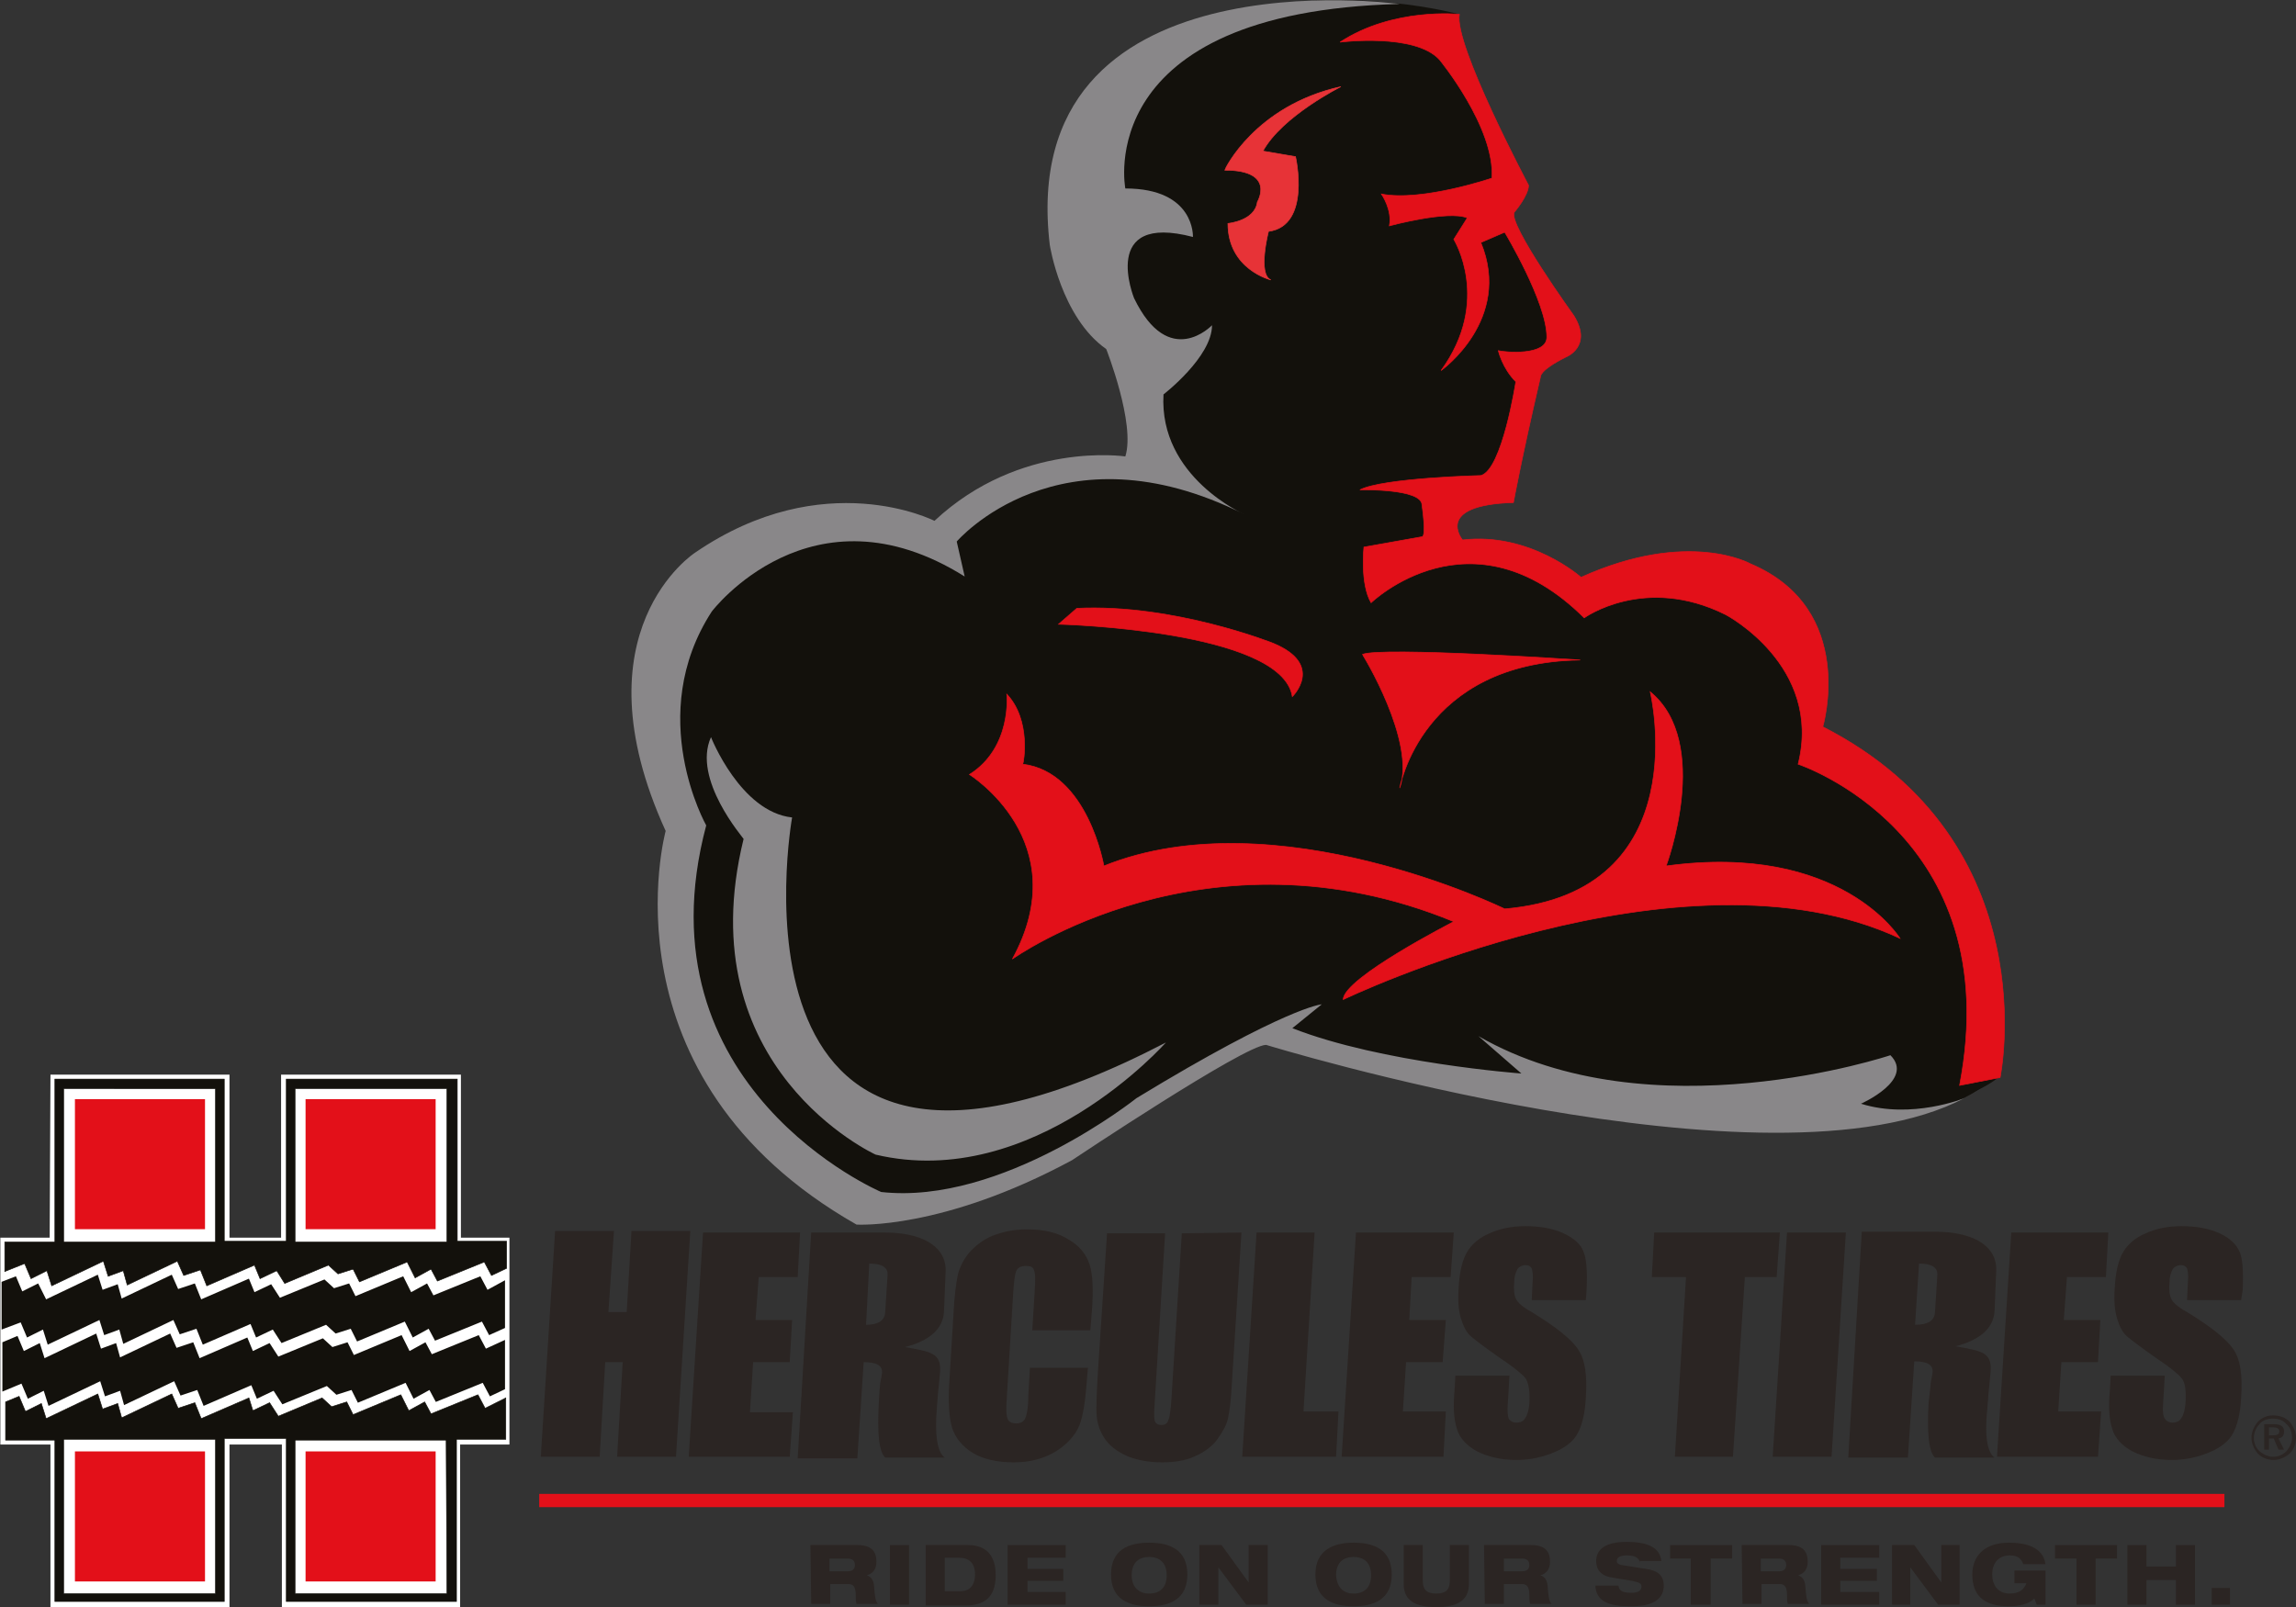 <?xml version="1.0" encoding="utf-8"?>
<!-- Generator: Adobe Illustrator 27.7.0, SVG Export Plug-In . SVG Version: 6.00 Build 0)  -->
<svg version="1.1" id="Layer_1" xmlns="http://www.w3.org/2000/svg" xmlns:xlink="http://www.w3.org/1999/xlink" x="0px" y="0px"
	 viewBox="0 0 288.7 202.1" style="enable-background:new 0 0 288.7 202.1;" xml:space="preserve">
<rect x="0" y="0" width="288.7" height="202.1" fill="#333333" stroke="none"/>
<style type="text/css">
	.st0{fill-rule:evenodd;clip-rule:evenodd;fill:#2B2523;}
	.st1{fill:#2B2523;}
	.st2{fill:none;stroke:#E31019;stroke-width:1.668;}
	.st3{fill-rule:evenodd;clip-rule:evenodd;fill:#FFFFFF;}
	.st4{fill:#13110C;}
	.st5{fill:#898789;}
	.st6{fill:#E31019;}
	.st7{fill:none;stroke:#E31019;stroke-width:8.000000e-02;stroke-miterlimit:3.864;}
	.st8{fill:#E73337;}
	.st9{fill:none;stroke:#E73337;stroke-width:8.000000e-02;stroke-miterlimit:3.864;}
	.st10{fill:#FFFFFF;}
	.st11{fill:none;stroke:#FFFFFF;stroke-width:1.112;}
	.st12{fill:none;stroke:#E31019;stroke-width:0.556;}
	.st13{fill-rule:evenodd;clip-rule:evenodd;fill:#13110C;}
	.st14{fill:none;stroke:#13110C;stroke-width:7.400000e-02;stroke-miterlimit:3.864;}
</style>
<g>
	<g>
		<path class="st0" d="M285.8,178c-0.8,0-1.4,0.3-1.9,0.8c-0.5,0.6-0.8,1.3-0.8,2s0.3,1.4,0.8,2c0.5,0.5,1.2,0.8,2,0.8
			c0.7,0,1.4-0.3,2-0.8c0.5-0.5,0.8-1.2,0.8-2c0-0.7-0.3-1.4-0.8-2C287.3,178.2,286.6,178,285.8,178 M288.2,180.8
			c0,0.6-0.3,1.2-0.7,1.7c-0.5,0.5-1.1,0.7-1.7,0.7s-1.2-0.3-1.7-0.7c-0.5-0.5-0.7-1.1-0.7-1.7c0-0.6,0.3-1.3,0.7-1.7
			c0.4-0.5,1-0.7,1.7-0.7s1.3,0.2,1.7,0.7C288,179.5,288.2,180.1,288.2,180.8 M285.9,179.1h-1.2v3.2h0.6v-1.4h0.6l0.6,1.4h0.7
			l-0.7-1.4c0.5-0.1,0.7-0.4,0.7-0.9C287.2,179.4,286.8,179.1,285.9,179.1 M285.8,179.5c0.6,0,0.8,0.2,0.8,0.5
			c0,0.4-0.3,0.5-0.8,0.5h-0.5v-1H285.8z"/>
		<polygon class="st1" points="86.8,154.8 85,183.2 77.6,183.2 78.3,171.3 76.1,171.3 75.4,183.2 68,183.2 69.8,154.8 77.2,154.8 
			76.5,165 78.8,165 79.4,154.8 		"/>
		<polygon class="st1" points="88.4,155 100.6,155 100.3,160.6 95.4,160.6 95,166 99.6,166 99.3,171.3 94.7,171.3 94.3,177.6 
			99.7,177.6 99.3,183.2 86.6,183.2 		"/>
		<path class="st1" d="M137.1,167.3h-7.3l0.3-4.9c0.1-1.4,0.1-2.3-0.1-2.7c-0.1-0.4-0.5-0.5-1-0.5c-0.6,0-1,0.2-1.2,0.6
			c-0.2,0.4-0.3,1.4-0.4,2.8l-0.8,13.1c-0.1,1.4-0.1,2.3,0.1,2.7c0.1,0.4,0.5,0.6,1.1,0.6c0.5,0,0.9-0.2,1.1-0.6
			c0.2-0.4,0.4-1.4,0.4-2.9l0.2-3.5h7.3l-0.1,1.1c-0.2,2.9-0.5,5-1,6.2s-1.5,2.3-2.9,3.2c-1.5,0.9-3.2,1.4-5.3,1.4
			c-2.1,0-3.9-0.4-5.2-1.2s-2.2-1.9-2.6-3.2c-0.4-1.4-0.5-3.5-0.3-6.2l0.5-8.2c0.1-2,0.3-3.6,0.5-4.6s0.7-2,1.4-2.9
			c0.8-0.9,1.8-1.7,3-2.2c1.3-0.5,2.7-0.8,4.3-0.8c2.2,0,3.9,0.4,5.3,1.3c1.4,0.8,2.2,1.9,2.6,3.1c0.4,1.2,0.5,3.2,0.3,5.8
			L137.1,167.3z"/>
		<path class="st1" d="M156.1,155l-1.2,18.9c-0.1,2.1-0.3,3.6-0.5,4.5s-0.7,1.7-1.4,2.7c-0.7,0.9-1.7,1.6-2.9,2.1
			c-1.1,0.5-2.5,0.7-4,0.7c-1.7,0-3.2-0.3-4.4-0.8c-1.3-0.6-2.2-1.3-2.8-2.2s-0.9-1.8-1-2.8s0-3.1,0.2-6.3l1.1-16.7h7.3l-1.3,21.2
			c-0.1,1.2-0.1,2,0,2.4c0.1,0.3,0.4,0.5,0.8,0.5c0.5,0,0.8-0.2,0.9-0.6c0.2-0.4,0.3-1.3,0.4-2.7l1.3-20.8L156.1,155L156.1,155z"/>
		<polygon class="st1" points="165.3,155 163.9,177.5 168.3,177.5 168,183.2 156.2,183.2 158,155 		"/>
		<polygon class="st1" points="170.5,155 182.8,155 182.4,160.6 177.5,160.6 177.2,166 181.8,166 181.4,171.3 176.8,171.3 
			176.4,177.5 181.8,177.5 181.5,183.2 168.7,183.2 		"/>
		<path class="st1" d="M199.4,163.5h-6.8l0.1-2.1c0.1-1,0-1.6-0.1-1.9c-0.2-0.3-0.4-0.4-0.8-0.4c-0.4,0-0.8,0.2-1,0.5
			c-0.2,0.4-0.4,0.9-0.4,1.6c-0.1,0.9,0,1.7,0.2,2.1c0.2,0.5,0.9,1.1,2,1.7c3.1,1.9,5.1,3.5,5.9,4.8c0.8,1.2,1.1,3.2,0.9,6
			c-0.1,2-0.5,3.5-1,4.4c-0.5,1-1.5,1.8-2.9,2.4c-1.4,0.6-3,1-4.8,1c-2,0-3.6-0.4-5-1.1c-1.3-0.7-2.2-1.7-2.5-2.8
			c-0.4-1.2-0.5-2.8-0.3-4.9l0.1-1.8h6.8l-0.2,3.4c-0.1,1.1,0,1.7,0.1,2c0.2,0.3,0.5,0.5,1,0.5s0.9-0.2,1.1-0.6
			c0.3-0.4,0.4-1,0.5-1.7c0.1-1.7-0.1-2.7-0.5-3.3c-0.4-0.5-1.5-1.4-3.3-2.6c-1.7-1.2-2.9-2.1-3.5-2.6s-1-1.3-1.3-2.3
			s-0.4-2.2-0.3-3.7c0.1-2.2,0.5-3.7,1.1-4.7s1.6-1.8,2.8-2.3c1.3-0.6,2.8-0.9,4.5-0.9c1.9,0,3.5,0.3,4.8,0.9
			c1.3,0.6,2.2,1.4,2.5,2.3c0.4,0.9,0.5,2.5,0.4,4.8L199.4,163.5z"/>
		<path class="st1" d="M281.8,163.5H275l0.1-2.1c0.1-1,0-1.6-0.1-1.9c-0.2-0.3-0.4-0.4-0.8-0.4s-0.8,0.2-1,0.5
			c-0.2,0.4-0.4,0.9-0.4,1.6c-0.1,0.9,0,1.7,0.2,2.1c0.2,0.5,0.9,1.1,2,1.7c3.1,1.9,5.1,3.5,5.9,4.8c0.8,1.2,1.1,3.2,0.9,6
			c-0.1,2-0.5,3.5-1,4.4c-0.5,1-1.5,1.8-2.9,2.4c-1.4,0.6-3,1-4.8,1c-2,0-3.6-0.4-5-1.1c-1.3-0.7-2.2-1.7-2.5-2.8
			c-0.4-1.2-0.5-2.8-0.3-4.9l0.1-1.8h6.8l-0.2,3.4c-0.1,1.1,0,1.7,0.2,2s0.5,0.5,1,0.5s0.9-0.2,1.1-0.6c0.3-0.4,0.4-1,0.5-1.7
			c0.1-1.7,0-2.7-0.5-3.3c-0.4-0.5-1.5-1.4-3.3-2.6c-1.7-1.2-2.9-2.1-3.5-2.6s-1-1.3-1.3-2.3s-0.4-2.2-0.3-3.7
			c0.1-2.2,0.5-3.7,1.1-4.7s1.6-1.8,2.8-2.3c1.3-0.6,2.8-0.9,4.5-0.9c1.9,0,3.5,0.3,4.8,0.9c1.3,0.6,2.1,1.4,2.5,2.3
			c0.4,0.9,0.5,2.5,0.4,4.8L281.8,163.5z"/>
		<path class="st0" d="M118.8,183.3h-7.5c-0.8-0.8-1-3.1-0.8-6.8l0,0l0.1-1.7c0.1-1.5,0.2-1.2,0.3-2.1c0.1-1-0.7-1.4-2.3-1.4
			l-0.8,12.1h-7.5L102,155h9.3c2.2,0,4,0.4,5.3,1.1c1.6,0.9,2.4,2.2,2.3,3.9l-0.2,4.9c-0.1,2.2-1.8,3.7-4.9,4.5
			c3.2,0.6,4.6,0.7,4.4,3.2l-0.3,3.1c0,0.5-0.1,1-0.1,1.4C117.5,180.6,117.9,182.7,118.8,183.3 M111.3,165.1l0.3-4.7
			c0.1-1-0.7-1.5-2.3-1.5l-0.4,7.7C110.4,166.6,111.2,166.1,111.3,165.1"/>
		<polygon class="st1" points="223.8,155 223.4,160.6 219.4,160.6 217.9,183.2 210.6,183.2 212,160.6 207.7,160.6 208,155 		"/>
		<polygon class="st1" points="232.1,155 230.3,183.2 222.9,183.2 224.7,155 		"/>
		<polygon class="st1" points="252.9,155 265.1,155 264.8,160.6 259.9,160.6 259.5,166 264.1,166 263.8,171.3 259.2,171.3 
			258.8,177.5 264.2,177.5 263.8,183.2 251.1,183.2 		"/>
		<path class="st0" d="M250.8,183.3h-7.5c-0.8-0.8-1-3.1-0.8-6.9l0,0l0.2-1.7c0.1-1.5,0.2-1.2,0.3-2.1c0.1-1-0.7-1.4-2.3-1.4
			l-0.8,12.1h-7.5l1.7-28.4h9.3c2.2,0,4,0.4,5.3,1.1c1.6,0.9,2.4,2.2,2.3,3.9l-0.2,4.9c-0.1,2.2-1.8,3.7-4.9,4.5
			c3.2,0.6,4.6,0.7,4.4,3.2l-0.3,3.1c0,0.5-0.1,1-0.1,1.4C249.5,180.6,249.9,182.7,250.8,183.3 M243.3,165.1l0.3-4.7
			c0.1-1-0.7-1.5-2.3-1.5l-0.5,7.7C242.4,166.6,243.2,166.1,243.3,165.1"/>
		<line class="st2" x1="67.8" y1="188.7" x2="279.7" y2="188.7"/>
	</g>
	<g>
		<polygon class="st3" points="7.5,180.6 7.5,201.3 27.9,201.3 27.9,181.1 36.6,181.1 36.6,201.4 57.1,201.4 57.1,181.1 63.6,181.1 
			63.6,156.8 56.9,156.8 56.9,136.7 36.7,136.7 36.7,156.8 27.7,156.8 27.7,136.9 7.8,136.9 7.8,156.9 0.8,156.9 0.8,180.6 		"/>
		<path class="st4" d="M183.5,1.8c0,0-13.6-3.8-28.2-0.3c0,0-31.8,5.8-11,51.4l-1.9,5.8l-14.3,1.9l-8.8,5.8l-7.8-1.9h-10.7l-9.1,6.1
			l-9.4,12.3l3.6,21l0.7,22l7.5,13.6l14.3,11.3l3.9,1l14.3-2.6l34.1-19.7l2.9,1.3l33.1,6.8l42.2,3.2c0,0,9.4-1.9,12-5.8l-7.5-31
			l-15.6-11l-3.6-16.5l-13-6.5l-12,4.5l-12.7-5.2l-4.2-1l-1-5.8l7.5-2.9l3.2-13.9l4.5-3.9L189,26l1-4.8
			C190,21.2,182.8,6.6,183.5,1.8"/>
		<path class="st4" d="M243.9,139c0,0,5.4-1.7,7.6-3.7l-1.6-4.7l-3.3,0.3L243.9,139z"/>
		<path class="st5" d="M176,0.5c0,0-48.4-6.7-44,30.3c0,0,1.4,9.1,7.1,13.1c0,0,3.7,9.4,2.4,13.5c0,0-13.2-2-24,8.1
			c0,0-13.9-7.1-30.1,4c0,0-15.2,9.8-3.7,35c0,0-8.5,31,24,49.5c0,0,10.8,0.7,27.1-8.1c0,0,21.7-14.5,24.4-14.5
			c0,0,63.4,19.5,87.8,6.7c0,0-6.6,2.7-13,0.7c0,0,6.8-3,3.7-6.1c0,0-30.1,10.1-51.8-2.4l5.4,4.7c0,0-17.6-1.3-28.8-5.7l3.7-3
			c0,0-4.4,0.3-23.3,11.8c0,0-16.9,13.5-32.1,11.8c0,0-30.8-13.1-22-46.1c0,0-7.8-13.8,0.7-26.9c0,0,12.5-16.5,31.8-4.4l-1-4.4
			c0,0,12.9-15.1,36.2-3.4c0,0-10.8-4.7-10.2-15.1c0,0,6.1-4.7,6.1-8.7c0,0-5.4,5.7-9.8-3.4c0,0-4.4-10.8,7.4-7.7
			c0,0,0.3-6.1-8.5-6.1C141.5,23.7,137.1,1.5,176,0.5"/>
	</g>
	<g>
		<path class="st5" d="M89.4,92.7c0,0,3.7,9.4,10.2,10.1c0,0-10.5,58.2,47,28.3c0,0-16.6,18.8-36.5,14.1c0,0-23.7-10.8-16.6-39.7
			C93.5,105.4,87,98,89.4,92.7"/>
		<path class="st6" d="M133.1,78.5c0,0,28.1,0.7,29.4,9.1c0,0,4.1-4-2.4-6.7c0,0-12.5-5-24.7-4.4L133.1,78.5z"/>
		<path class="st7" d="M133.1,78.5c0,0,28.1,0.7,29.4,9.1c0,0,4.1-4-2.4-6.7c0,0-12.5-5-24.7-4.4L133.1,78.5z"/>
		<path class="st6" d="M126.6,87.3c0,0,0.7,6.7-4.7,10.1c0,0,13.5,8.4,5.4,23.2c0,0,24.4-17.5,55.5-4.7c0,0-13.9,7.1-13.9,9.8
			c0,0,42.6-20.5,70-7.7c0,0-7.4-12.1-29.4-9.1c0,0,5.8-15.5-2-21.9c0,0,6.1,25.2-18.3,27.3c0,0-28.8-14.1-50.4-5.4
			c0,0-2-11.8-10.2-12.8C128.7,96,129.7,90.6,126.6,87.3"/>
		<path class="st7" d="M126.6,87.3c0,0,0.7,6.7-4.7,10.1c0,0,13.5,8.4,5.4,23.2c0,0,24.4-17.5,55.5-4.7c0,0-13.9,7.1-13.9,9.8
			c0,0,42.6-20.5,70-7.7c0,0-7.4-12.1-29.4-9.1c0,0,5.8-15.5-2-21.9c0,0,6.1,25.2-18.3,27.3c0,0-28.8-14.1-50.4-5.4
			c0,0-2-11.8-10.2-12.8C128.7,96,129.7,90.6,126.6,87.3z"/>
		<path class="st6" d="M176,99.1c0,0,2.7-15.8,22.7-16.1c0,0-25-1.7-27.4-0.7C171.3,82.2,178.1,93.3,176,99.1"/>
		<path class="st7" d="M176,99.1c0,0,2.7-15.8,22.7-16.1c0,0-25-1.7-27.4-0.7C171.3,82.2,178.1,93.3,176,99.1z"/>
		<path class="st8" d="M168.6,10.9c0,0-7.4,3.7-9.8,8.1l4.1,0.7c0,0,2,8.7-3.4,9.4c0,0-1.4,5.4,0.3,6.1c0,0-5.4-1.3-5.4-7.1
			c0,0,3.4-0.3,3.7-2.7c0,0,2.4-4-4.1-4C154,21.3,157.8,13.3,168.6,10.9"/>
		<path class="st9" d="M168.6,10.9c0,0-7.4,3.7-9.8,8.1l4.1,0.7c0,0,2,8.7-3.4,9.4c0,0-1.4,5.4,0.3,6.1c0,0-5.4-1.3-5.4-7.1
			c0,0,3.4-0.3,3.7-2.7c0,0,2.4-4-4.1-4C154,21.3,157.8,13.3,168.6,10.9z"/>
		<path class="st6" d="M183.5,1.8c0,0-8.3-0.9-15,3.5c0,0,9.4-1.2,12.5,2.2c0,0,7,8.5,6.6,14.9c0,0-8.8,3-13.9,2c0,0,1.4,2,1,4
			c0,0,7.4-2,9.8-1l-1.7,2.7c0,0,4.8,7.7-1.6,16.5c0,0,9-6.4,5-16.1l3-1.3c0,0,5.3,8.8,5.3,13.2c0,2.4-5.3,1.9-6.1,1.7
			c0,0,0.5,2.2,2.2,3.9c0,0-1.7,11.1-4.4,11.8c0,0-12.3,0.3-15.2,1.8c0,0,7.8-0.2,7.8,1.9c0,0,0.6,4,0,4l-7.3,1.3c0,0-0.5,4.6,0.9,7
			c0,0,12.6-12.2,26.8,1.9c0,0,7.6-5.5,17.8-0.4c0,0,12.2,6.4,9.1,18.8c0,0,26.4,8.7,20.3,40.4l5.1-1c0,0,6.1-29.6-22.3-44.1
			c0,0,4.4-14.8-9.1-20.5c0,0-7.8-4.4-21.3,1.7c0,0-6.4-5.7-14.9-4.7c0,0-3.7-4.4,6.4-4.7c0,0,1-5.5,3.4-15.8c0,0-0.2-0.8,3.2-2.5
			c0,0,3.4-1.3,1-5.2c0,0-8.3-11.5-7.5-13c0,0,1.8-2.1,1.8-3.4C192.1,23.1,182.8,5.6,183.5,1.8"/>
		<path class="st7" d="M183.5,1.8c0,0-8.3-0.9-15,3.5c0,0,9.4-1.2,12.5,2.2c0,0,7,8.5,6.6,14.9c0,0-8.8,3-13.9,2c0,0,1.4,2,1,4
			c0,0,7.4-2,9.8-1l-1.7,2.7c0,0,4.8,7.7-1.6,16.5c0,0,9-6.4,5-16.1l3-1.3c0,0,5.3,8.8,5.3,13.2c0,2.4-5.3,1.9-6.1,1.7
			c0,0,0.5,2.2,2.2,3.9c0,0-1.7,11.1-4.4,11.8c0,0-12.3,0.3-15.2,1.8c0,0,7.8-0.2,7.8,1.9c0,0,0.6,4,0,4l-7.3,1.3c0,0-0.5,4.6,0.9,7
			c0,0,12.6-12.2,26.8,1.9c0,0,7.6-5.5,17.8-0.4c0,0,12.2,6.4,9.1,18.8c0,0,26.4,8.7,20.3,40.4l5.1-1c0,0,6.1-29.6-22.3-44.1
			c0,0,4.4-14.8-9.1-20.5c0,0-7.8-4.4-21.3,1.7c0,0-6.4-5.7-14.9-4.7c0,0-3.7-4.4,6.4-4.7c0,0,1-5.5,3.4-15.8c0,0-0.2-0.8,3.2-2.5
			c0,0,3.4-1.3,1-5.2c0,0-8.3-11.5-7.5-13c0,0,1.8-2.1,1.8-3.4C192.1,23.1,182.8,5.6,183.5,1.8z"/>
		<path class="st1" d="M101.9,194.3h5.9c1.8,0,2.4,0.8,2.4,2.1c0,1-0.5,1.5-1.2,1.7l0,0c0.5,0.2,0.8,0.5,0.9,1.3
			c0.1,1.5,0.2,2,0.5,2.3h-2.7c-0.1-0.3-0.1-0.8-0.1-1.1c0-1.2-0.4-1.4-1-1.4h-2.2v2.5H102L101.9,194.3L101.9,194.3z M104.3,197.6
			h2.3c0.6,0,0.9-0.3,0.9-0.8s-0.3-0.8-0.9-0.8h-2.3V197.6z"/>
		<rect x="111.9" y="194.3" class="st1" width="2.4" height="7.5"/>
		<path class="st1" d="M116.4,194.3h5.3c2.3,0,3.5,1.3,3.5,3.8c0,3-1.7,3.8-3.8,3.8h-5V194.3z M118.8,200.1h2c1.4,0,1.8-1.1,1.8-2.1
			c0-1.4-0.7-2.1-2-2.1h-1.8V200.1z"/>
		<polygon class="st1" points="126.7,194.3 134,194.3 134,195.9 129.2,195.9 129.2,197.3 133.7,197.3 133.7,198.8 129.2,198.8 
			129.2,200.2 134,200.2 134,201.8 126.7,201.8 		"/>
		<path class="st1" d="M144.5,194c2.6,0,4.8,0.9,4.8,4s-2.2,4-4.8,4s-4.8-0.9-4.8-4S141.9,194,144.5,194 M144.5,200.4
			c1.3,0,2.2-0.7,2.2-2.3s-0.9-2.3-2.2-2.3s-2.2,0.7-2.2,2.3C142.3,199.6,143.2,200.4,144.5,200.4"/>
		<polygon class="st1" points="150.8,194.3 153.6,194.3 157,199 157,199 157,194.3 159.4,194.3 159.4,201.8 156.7,201.8 
			153.2,197.1 153.2,197.1 153.2,201.8 150.8,201.8 		"/>
		<path class="st1" d="M170.2,194c2.6,0,4.8,0.9,4.8,4s-2.2,4-4.8,4s-4.8-0.9-4.8-4S167.7,194,170.2,194 M170.2,200.4
			c1.3,0,2.2-0.7,2.2-2.3s-0.9-2.3-2.2-2.3s-2.2,0.7-2.2,2.3C168.1,199.6,168.9,200.4,170.2,200.4"/>
		<path class="st1" d="M176.5,194.3h2.4v4.5c0,1.2,0.6,1.6,1.7,1.6c1.1,0,1.7-0.4,1.7-1.6v-4.5h2.4v4.9c0,2.1-1.5,2.9-4.1,2.9
			s-4.1-0.8-4.1-2.9L176.5,194.3L176.5,194.3z"/>
		<path class="st1" d="M186.6,194.3h5.9c1.8,0,2.4,0.8,2.4,2.1c0,1-0.5,1.5-1.2,1.7l0,0c0.5,0.2,0.8,0.5,0.9,1.3
			c0.1,1.5,0.2,2,0.5,2.3h-2.7c-0.1-0.3-0.1-0.8-0.1-1.1c0-1.2-0.4-1.4-1-1.4h-2.2v2.5h-2.4L186.6,194.3L186.6,194.3z M189.1,197.6
			h2.3c0.6,0,0.9-0.3,0.9-0.8s-0.3-0.8-0.9-0.8h-2.3V197.6z"/>
		<path class="st1" d="M206.2,196.5c-0.1-0.5-0.5-0.9-1.6-0.9c-0.8,0-1.3,0.2-1.3,0.7c0,0.3,0.2,0.4,0.5,0.5
			c0.6,0.1,2.5,0.4,3.2,0.5c1.4,0.2,2.2,0.8,2.2,2.1c0,2.6-3.2,2.6-4.2,2.6c-2.5,0-4.3-0.5-4.4-2.6h2.9c0.1,0.6,0.4,0.9,1.6,0.9
			c0.6,0,1.3-0.1,1.3-0.8c0-0.4-0.3-0.5-1.2-0.7l-2.4-0.4c-1.5-0.2-2.1-1-2.1-2.1c0-1,0.6-2.4,3.8-2.4c2.7,0,4.2,0.7,4.4,2.4h-2.7
			V196.5z"/>
		<polygon class="st1" points="210,194.3 217.8,194.3 217.8,196 215.1,196 215.1,201.8 212.6,201.8 212.6,196 210,196 		"/>
		<path class="st1" d="M219,194.3h5.9c1.8,0,2.4,0.8,2.4,2.1c0,1-0.5,1.5-1.2,1.7l0,0c0.5,0.2,0.8,0.5,0.9,1.3
			c0.1,1.5,0.2,2,0.5,2.3h-2.7c-0.1-0.3-0.1-0.8-0.1-1.1c0-1.2-0.4-1.4-1-1.4h-2.2v2.5h-2.4L219,194.3L219,194.3z M221.4,197.6h2.3
			c0.6,0,0.9-0.3,0.9-0.8s-0.3-0.8-0.9-0.8h-2.3V197.6z"/>
		<polygon class="st1" points="229,194.3 236.3,194.3 236.3,195.9 231.4,195.9 231.4,197.3 236,197.3 236,198.8 231.4,198.8 
			231.4,200.2 236.3,200.2 236.3,201.8 229,201.8 		"/>
		<polygon class="st1" points="237.9,194.3 240.7,194.3 244.1,199 244.1,199 244.1,194.3 246.4,194.3 246.4,201.8 243.7,201.8 
			240.2,197.1 240.2,197.1 240.2,201.8 237.9,201.8 		"/>
		<path class="st1" d="M253.3,197.5h3.9v4.3h-1.1l-0.3-0.8c-0.3,0.4-1.3,1-3.2,1c-3.2,0-4.6-1.4-4.6-4c0-2.2,1.4-4,4.6-4
			c2,0,4.3,0.5,4.6,2.7h-2.8c-0.2-0.6-0.6-1.1-1.7-1.1c-1.5,0-2.2,1.1-2.2,2.4c0,1.3,0.7,2.4,2.2,2.4c1.2,0,1.8-0.5,2.1-1.3h-1.5
			V197.5z"/>
		<polygon class="st1" points="258.4,194.3 266.2,194.3 266.2,196 263.5,196 263.5,201.8 261.1,201.8 261.1,196 258.4,196 		"/>
		<polygon class="st1" points="273.6,198.7 269.9,198.7 269.9,201.8 267.5,201.8 267.5,194.3 269.9,194.3 269.9,197 273.6,197 
			273.6,194.3 276,194.3 276,201.8 273.6,201.8 		"/>
		<rect x="278.1" y="199.7" class="st1" width="2.3" height="2.1"/>
		<polygon class="st10" points="6.9,135.7 28.3,135.7 28.3,156.2 35.9,156.2 35.9,135.7 57.4,135.7 57.4,156.2 63.5,156.2 
			63.5,181.1 57.3,181.1 57.3,201.6 36,201.6 36,181.1 28.3,181.1 28.3,201.6 6.9,201.6 6.9,181.1 0.6,181.1 0.6,156.2 6.8,156.2 		
			"/>
	</g>
	<g>
		<polygon class="st11" points="6.9,135.7 28.3,135.7 28.3,156.2 35.9,156.2 35.9,135.7 57.4,135.7 57.4,156.2 63.5,156.2 
			63.5,181.1 57.3,181.1 57.3,201.6 36,201.6 36,181.1 28.3,181.1 28.3,201.6 6.9,201.6 6.9,181.1 0.6,181.1 0.6,156.2 6.8,156.2 		
			"/>
	</g>
	<g>
		<rect x="38.7" y="182.8" class="st6" width="15.8" height="15.8"/>
		<rect x="38.7" y="182.8" class="st12" width="15.8" height="15.8"/>
		<rect x="38.7" y="138.5" class="st6" width="15.8" height="15.8"/>
		<rect x="38.7" y="138.5" class="st12" width="15.8" height="15.8"/>
		<path class="st4" d="M63.5,168.5v6.2l-1.9,0.9l-0.9-1.7l-5.9,2.4l-0.8-1.5l-2,1.1l-1-2l-6,2.5l-0.8-1.6l-1.9,0.6l-1.2-1.1
			l-5.6,2.3l-1.1-1.7l-2.1,1l-0.7-1.7l-6,2.6l-0.8-2l-2.1,0.7l-0.8-1.8l-6.3,3l-0.5-1.8l-1.9,0.7l-0.6-1.9l-6.5,3.1l-0.6-1.9l-2,1
			L2.7,174l-2.4,1v-6.2l1.9-0.8l0.8,1.9l2-1l0.6,1.9l6.5-3.1l0.6,1.9l1.9-0.7l0.5,1.8l6.3-3l0.8,1.8l2.1-0.7l0.8,2l6-2.6l0.7,1.7
			l2.1-1l1.1,1.7l5.6-2.3l1.2,1.1l1.9-0.6l0.8,1.6l6-2.5l1,2l2-1.1l0.8,1.5l5.9-2.4l0.9,1.7L63.5,168.5z M63.5,161v6l-2,0.9
			l-0.9-1.7l-5.9,2.4l-0.8-1.5l-2,1.1l-1-2l-6,2.5l-0.8-1.6l-1.9,0.6l-1.2-1.1l-5.6,2.3l-1.1-1.7l-2.1,1l-0.7-1.7l-6,2.6l-0.8-2
			l-2.1,0.7l-0.8-1.8l-6.3,3l-0.5-1.8l-1.9,0.7l-0.6-1.9L6,169.1l-0.6-1.9l-2,1l-0.8-1.9l-2.4,0.9v-6l1.8-0.7l0.8,1.9l2-1l1,2
			l6.5-3.1l0.6,1.9l1.9-0.7l0.5,1.8l6.3-3l0.8,1.8l2.1-0.7l0.8,2l6-2.6l0.7,1.7l2.1-1l1.1,1.7l5.6-2.3L42,162l1.9-0.6l0.8,1.6l6-2.5
			l1,2l2-1.1l0.8,1.5l5.9-2.4l0.9,1.7L63.5,161z"/>
		<rect x="9.7" y="182.8" class="st6" width="15.8" height="15.8"/>
		<rect x="9.7" y="182.8" class="st12" width="15.8" height="15.8"/>
		<rect x="9.7" y="138.5" class="st6" width="15.8" height="15.8"/>
		<rect x="9.7" y="138.5" class="st12" width="15.8" height="15.8"/>
		<path class="st13" d="M56.2,136.9H37.1v19.3h19.1V136.9z M8,156.2h19.1v-19.3H8V156.2z M6.9,156.2H0.6v3.7l2.5-1l0.8,1.9l2-1
			l0.6,1.9l6.5-3.1l0.6,1.9l1.9-0.7l0.5,1.8l6.3-3l0.8,1.8l2.1-0.7l0.8,2l6-2.6l0.7,1.7l2.1-1l1,1.6l5.5-2.3l1.2,1.1l1.9-0.6
			l0.8,1.6l6-2.5l1,2l2-1.1l0.8,1.5l5.9-2.4l0.9,1.7l1.9-0.9v-3.4h-6.2v-20.4H36v20.4h-7.8v-20.4H6.9V156.2z"/>
		<path class="st14" d="M56.2,136.9H37.1v19.3h19.1V136.9z M8,156.2h19.1v-19.3H8V156.2z M6.9,156.2H0.6v3.7l2.5-1l0.8,1.9l2-1
			l0.6,1.9l6.5-3.1l0.6,1.9l1.9-0.7l0.5,1.8l6.3-3l0.8,1.8l2.1-0.7l0.8,2l6-2.6l0.7,1.7l2.1-1l1,1.6l5.5-2.3l1.2,1.1l1.9-0.6
			l0.8,1.6l6-2.5l1,2l2-1.1l0.8,1.5l5.9-2.4l0.9,1.7l1.9-0.9v-3.4h-6.2v-20.4H36v20.4h-7.8v-20.4H6.9V156.2z"/>
		<path class="st13" d="M8,181v19.4h19.1V181H8z M56.1,181.1h-19v19.3h19.1L56.1,181.1z M6.9,181.1H0.7v-4.8l1.7-0.7l0.8,1.9l2-1
			l0.6,1.9l6.5-3.1l0.6,1.9l1.9-0.7l0.5,1.8l6.3-3l0.8,1.8l2.1-0.7l0.8,2l6-2.6l0.5,1.6l2.1-1l1.1,1.7l5.5-2.3l1.2,1.1l1.9-0.6
			l0.8,1.6l6-2.5l1,2l2-1.1l0.8,1.5l5.9-2.4l0.9,1.7l2.6-1.3v5.2h-6.2v20.4H36v-20.5h-7.8v20.5H6.9V181.1z"/>
		<path class="st14" d="M8,181v19.4h19.1V181H8z M56.1,181.1h-19v19.3h19.1L56.1,181.1z M6.9,181.1H0.7v-4.8l1.7-0.7l0.8,1.9l2-1
			l0.6,1.9l6.5-3.1l0.6,1.9l1.9-0.7l0.5,1.8l6.3-3l0.8,1.8l2.1-0.7l0.8,2l6-2.6l0.5,1.6l2.1-1l1.1,1.7l5.5-2.3l1.2,1.1l1.9-0.6
			l0.8,1.6l6-2.5l1,2l2-1.1l0.8,1.5l5.9-2.4l0.9,1.7l2.6-1.3v5.2h-6.2v20.4H36v-20.5h-7.8v20.5H6.9V181.1z"/>
	</g>
</g>
</svg>
